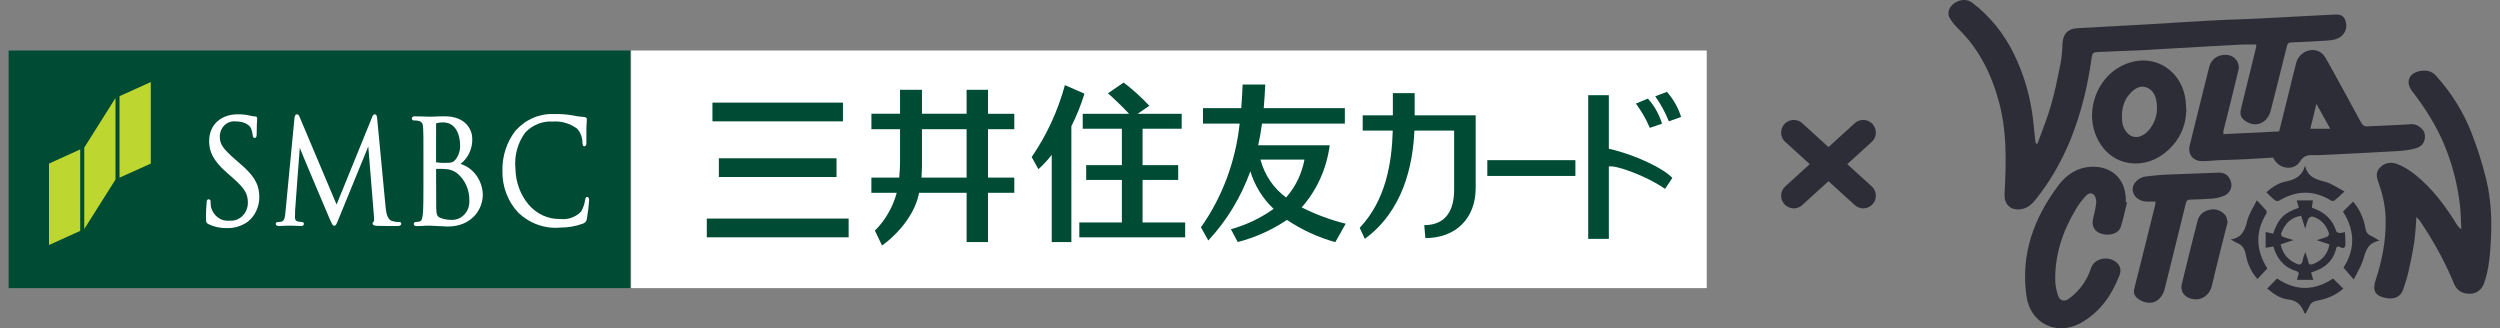 <svg width="198" height="26" viewBox="0 0 198 26" fill="none" xmlns="http://www.w3.org/2000/svg">
<rect x="0" y="0" width="198" height="26" fill="#808080" stroke="none"/>
<path d="M147.567 10.5L142.067 15.5" stroke="#2D2D37" stroke-width="2" stroke-linecap="round" stroke-linejoin="round"/>
<path d="M142.067 10.5L147.567 15.5" stroke="#2D2D37" stroke-width="2" stroke-linecap="round" stroke-linejoin="round"/>
<g clip-path="url(#clip0_697_16219)">
<path d="M178.716 3.53C178.321 3.53 177.925 3.517 177.54 3.53C176.772 3.567 176.014 3.616 175.246 3.653C173.974 3.726 172.688 3.799 171.416 3.872C170.935 3.896 170.467 3.932 169.986 3.958C168.737 4.007 167.501 4.068 166.252 4.115C165.748 4.138 165.711 4.164 165.639 4.697C165.339 6.872 164.811 8.997 163.994 11.036C163.286 12.772 162.373 14.375 161.196 15.834C160.824 16.296 160.392 16.612 159.756 16.586C159.071 16.55 158.724 16.04 158.76 15.359C158.832 14.059 158.879 12.748 158.82 11.448C158.771 10.368 158.628 9.274 158.362 8.243C157.773 5.971 156.777 3.896 155.06 2.243C154.796 1.988 154.556 1.672 154.375 1.356C154.292 1.199 154.302 0.93 154.375 0.748C154.605 0.178 155.541 -0.307 156.237 0.238C157.63 1.319 158.711 2.656 159.49 4.246C160.294 5.885 160.798 7.611 161.015 9.433C161.075 9.968 161.124 10.514 161.184 11.049C161.184 11.159 161.22 11.255 161.243 11.365C161.279 11.365 161.315 11.378 161.362 11.388C161.722 10.381 162.143 9.384 162.43 8.365C162.743 7.308 162.958 6.216 163.175 5.135C163.284 4.6 163.33 4.055 163.343 3.52C163.379 2.718 163.739 2.28 164.52 2.233C166.441 2.123 168.363 2.026 170.297 1.917C171.905 1.82 173.527 1.71 175.135 1.624C176.467 1.551 177.789 1.528 179.123 1.455C180.576 1.382 182.029 1.298 183.483 1.225C183.963 1.201 184.432 1.175 184.912 1.152C185.285 1.128 185.621 1.212 185.753 1.624C185.898 2.037 185.838 2.426 185.549 2.755C185.212 3.131 184.732 3.18 184.276 3.217C183.34 3.277 182.391 3.326 181.455 3.363C181.238 3.363 181.165 3.459 181.119 3.666C180.71 5.365 180.265 7.054 179.846 8.743C179.593 9.751 178.657 10.153 177.829 9.581C177.48 9.351 177.384 9.059 177.48 8.647C177.889 6.994 178.284 5.355 178.693 3.704V3.548L178.716 3.535V3.53Z" fill="#2D2D37"/>
<path d="M191.385 17.169C191.326 17.884 191.302 18.542 191.204 19.197C191.085 20.012 190.904 20.824 190.723 21.638C190.64 22.04 190.483 22.427 190.364 22.829C190.147 23.593 189.523 23.727 188.911 23.593C188.094 23.424 187.879 22.985 188.153 22.173C188.67 20.62 188.97 19.027 188.945 17.388C188.932 16.404 188.728 15.456 188.404 14.545C188.26 14.12 188.104 13.694 188.464 13.305C188.86 12.856 189.4 12.807 189.881 13.002C190.372 13.185 190.843 13.488 191.262 13.817C192.63 14.91 193.664 16.294 194.577 17.777C194.662 17.91 194.758 18.043 194.936 18.153C194.9 17.521 194.9 16.879 194.828 16.247C194.636 14.62 194.241 13.052 193.615 11.535C192.966 9.955 192.066 8.548 191.034 7.211C190.481 6.496 190.794 5.765 191.694 5.621C192.175 5.548 192.594 5.608 192.955 6.023C194.156 7.36 195.094 8.853 195.741 10.516C196.209 11.707 196.594 12.934 196.905 14.184C197.264 15.678 197.36 17.207 197.29 18.75C197.23 19.99 197.158 21.228 196.749 22.405C196.568 22.94 196.16 23.256 195.609 23.267C195.068 23.267 194.6 23.048 194.373 22.502C193.651 20.74 192.728 19.077 191.66 17.497C191.6 17.401 191.515 17.328 191.396 17.205L191.383 17.169H191.385Z" fill="#2D2D37"/>
<path d="M180.015 12.482C179.319 12.518 178.646 12.568 177.961 12.604C177.206 12.641 176.461 12.664 175.704 12.69C175.282 12.714 174.85 12.763 174.431 12.763C173.663 12.763 173.242 12.204 173.436 11.463C173.953 9.422 174.444 7.37 174.961 5.331C175.093 4.808 175.442 4.469 175.957 4.37C176.425 4.284 176.882 4.394 177.157 4.806C177.276 4.989 177.348 5.279 177.302 5.487C176.917 7.103 176.51 8.717 176.102 10.333C176.089 10.406 176.102 10.479 176.089 10.625C177.565 10.552 179.019 10.479 180.508 10.406C180.725 9.544 180.94 8.706 181.144 7.868C181.385 6.908 181.602 5.937 181.853 4.989C182.093 4.091 183.162 3.652 183.87 4.211C184.111 4.404 184.266 4.72 184.423 5C185.287 6.553 186.14 8.122 186.981 9.675C187.113 9.918 187.245 10.028 187.521 10.004C188.675 9.944 189.828 9.918 190.979 9.834C191.46 9.798 191.951 10.236 192.024 10.55C192.143 11.072 191.939 11.558 191.387 11.727C190.883 11.884 190.343 11.947 189.802 11.97C187.76 12.093 185.706 12.189 183.666 12.286H183.33C182.849 12.262 182.466 12.286 182.153 12.795C181.721 13.511 180.495 13.487 180.017 12.456V12.479L180.015 12.482ZM184.553 10.197C184.168 9.506 183.832 8.91 183.459 8.229C183.279 8.971 183.123 9.589 182.979 10.197H184.551H184.553Z" fill="#2D2D37"/>
<path d="M168.473 15.991C168.305 16.646 168.173 17.315 167.969 17.959C167.801 18.494 167.069 18.724 166.396 18.505C165.856 18.322 165.628 17.86 165.784 17.278C165.879 16.913 165.952 16.537 166.011 16.174C166.035 16.028 166.024 15.871 165.988 15.725C165.879 15.299 165.53 15.179 165.23 15.482C164.918 15.81 164.641 16.174 164.413 16.563C163.356 18.325 162.72 20.207 162.779 22.296C162.792 22.684 162.888 23.073 163.007 23.436C163.139 23.825 163.498 23.909 163.824 23.679C164.688 23.061 165.288 22.222 165.613 21.225C165.89 20.411 167.054 20.23 167.667 20.824C167.967 21.103 168.003 21.468 167.847 21.844C167.211 23.447 166.275 24.784 164.713 25.622C162.911 26.582 160.811 25.658 160.498 23.46C160.017 20.145 161.088 17.242 163.056 14.642C163.679 13.816 164.545 13.258 165.601 13.208C167.064 13.135 168.277 13.997 168.362 15.673V16.012C168.399 16.012 168.435 16.025 168.471 16.036V15.987L168.473 15.991Z" fill="#2D2D37"/>
<path d="M173.157 8.595C173.157 10.101 172.508 11.315 171.355 12.19C169.518 13.573 166.863 13.088 165.939 10.574C165.208 8.595 166.144 6.261 167.874 5.303C170.382 3.906 172.953 5.533 173.121 8.182C173.121 8.316 173.144 8.462 173.144 8.595H173.157ZM168.065 9.214V9.517C168.089 10.112 168.45 10.671 168.918 10.817C169.363 10.963 169.914 10.694 170.287 10.185C170.804 9.493 170.935 8.715 170.767 7.901C170.672 7.428 170.395 7.026 169.904 6.893C169.482 6.783 169.123 6.99 168.823 7.282C168.269 7.804 168.054 8.472 168.054 9.214H168.067H168.065Z" fill="#2D2D37"/>
<path d="M170.708 15.967H170.072C169.448 15.967 168.967 15.591 168.908 15.069C168.859 14.56 169.329 14.061 169.953 13.975C170.48 13.915 171.021 13.853 171.561 13.829C172.955 13.769 174.346 13.72 175.74 13.672C176.257 13.659 176.593 13.964 176.712 14.487C176.798 14.889 176.581 15.325 176.136 15.507C175.849 15.63 175.546 15.701 175.236 15.726C174.646 15.776 174.059 15.787 173.47 15.812C173.265 15.812 173.18 15.862 173.121 16.092C172.58 18.339 172.004 20.585 171.453 22.845C171.189 23.926 170.263 24.302 169.363 23.683C169.076 23.49 168.942 23.221 169.04 22.845C169.604 20.634 170.144 18.412 170.697 16.201C170.71 16.141 170.697 16.079 170.71 15.971L170.708 15.967Z" fill="#2D2D37"/>
<path d="M176.435 17.57C176.255 18.286 176.076 18.991 175.895 19.695C175.655 20.68 175.403 21.664 175.174 22.659C175.054 23.181 174.62 23.606 174.142 23.69C173.637 23.776 173.084 23.567 172.869 23.168C172.784 22.998 172.737 22.742 172.784 22.56C173.193 20.86 173.614 19.171 174.046 17.482C174.178 16.984 174.55 16.704 175.031 16.608C175.523 16.511 175.955 16.694 176.267 17.07C176.363 17.192 176.376 17.398 176.423 17.579L176.435 17.566V17.57Z" fill="#2D2D37"/>
<path d="M179.438 19.646V18.372C179.665 18.422 179.846 18.469 180.027 18.506C180.472 17.231 180.94 16.853 182.067 16.453C182.018 16.284 181.972 16.101 181.899 15.871H183.184C183.161 16.064 183.125 16.26 183.099 16.453C184.061 16.769 184.734 17.341 185.034 18.323C185.057 18.396 185.214 18.445 185.31 18.456C185.419 18.456 185.527 18.419 185.719 18.383C185.731 18.723 185.768 19.028 185.755 19.343C185.755 19.573 185.646 19.732 185.372 19.586C185.253 19.526 185.082 19.453 185.023 19.683C184.782 20.691 184.097 21.249 183.15 21.542C183.114 21.542 183.091 21.578 183.042 21.591C183.091 21.761 183.138 21.931 183.21 22.163H181.925C181.961 22.017 181.974 21.896 182.021 21.797C182.129 21.591 181.997 21.518 181.853 21.469C180.891 21.176 180.34 20.508 180.05 19.526C179.859 19.563 179.665 19.586 179.438 19.623V19.646ZM180.627 19.343C180.782 20.096 181.204 20.57 181.827 20.863C182.127 21.009 182.318 20.972 182.38 20.596C182.404 20.414 182.489 20.244 182.572 19.965C182.68 20.293 182.776 20.5 182.812 20.716C182.848 20.959 182.993 20.983 183.161 20.923C183.882 20.656 184.351 20.158 184.493 19.356C184.17 19.247 183.857 19.137 183.485 19.017C183.808 18.92 184.074 18.847 184.312 18.75C184.385 18.714 184.48 18.557 184.457 18.484C184.24 17.816 183.821 17.343 183.148 17.148C183.065 17.124 182.872 17.233 182.825 17.33C182.716 17.549 182.67 17.792 182.574 18.108C182.455 17.719 182.357 17.416 182.25 17.087C181.446 17.221 180.989 17.695 180.701 18.398C180.606 18.628 180.701 18.727 180.893 18.787C181.11 18.86 181.325 18.92 181.638 19.017C181.242 19.15 180.952 19.236 180.642 19.346H180.629L180.627 19.343Z" fill="#2D2D37"/>
<path d="M185.598 21.202C186.534 19.769 186.534 18.276 185.562 16.756C185.815 16.501 186.079 16.247 186.366 15.968C186.906 16.587 187.206 17.315 187.351 18.116C187.4 18.396 187.506 18.542 187.736 18.652C187.94 18.748 188.145 18.881 188.457 19.064C187.545 19.221 187.364 19.853 187.172 20.534C187.017 21.08 186.691 21.565 186.417 22.137C186.104 21.785 185.876 21.518 185.6 21.189V21.202H185.598Z" fill="#2D2D37"/>
<path d="M176.653 18.968C177.612 18.821 177.806 18.19 177.985 17.474C178.116 16.939 178.453 16.453 178.742 15.871C179.042 16.187 179.27 16.417 179.474 16.66C179.523 16.72 179.534 16.853 179.497 16.915C178.597 18.372 178.67 19.818 179.57 21.262C179.319 21.542 179.065 21.808 178.789 22.1C178.285 21.529 177.997 20.86 177.865 20.169C177.78 19.696 177.602 19.416 177.18 19.245C177.048 19.195 176.929 19.111 176.663 18.952L176.65 18.965L176.653 18.968Z" fill="#2D2D37"/>
<path d="M185.682 15.166C185.37 15.459 185.142 15.676 184.901 15.871C184.842 15.921 184.684 15.931 184.614 15.884C183.233 15.022 181.852 15.082 180.471 15.908C180.399 15.944 180.231 15.908 180.159 15.848C179.931 15.665 179.737 15.459 179.499 15.229C179.967 14.803 180.471 14.487 181.025 14.378C181.769 14.232 182.333 13.952 182.561 13.114C182.765 14.062 183.461 14.208 184.195 14.414C184.687 14.547 185.121 14.876 185.684 15.166H185.682Z" fill="#2D2D37"/>
<path d="M184.77 22.053C185.047 22.319 185.311 22.575 185.587 22.854C184.998 23.389 184.279 23.679 183.51 23.815C183.174 23.875 183.006 24.008 182.887 24.287C182.802 24.481 182.696 24.653 182.587 24.859C182.538 24.81 182.515 24.799 182.504 24.775C182.276 24.193 181.951 23.791 181.232 23.718C180.608 23.658 180.055 23.269 179.563 22.856C179.84 22.577 180.091 22.321 180.344 22.055C181.834 23.076 183.323 23.026 184.764 22.068L184.776 22.055L184.77 22.053Z" fill="#2D2D37"/>
</g>
<path d="M135.173 4H49.986V22.818H135.173V4Z" fill="white"/>
<path d="M49.912 4H0.684V22.818H49.912V4Z" fill="#004B34"/>
<path d="M3.88 12.956V19.406L6.353 18.286V11.832L3.88 12.956Z" fill="#BED730"/>
<path d="M9.466 7.618V14.073L11.941 12.956V6.497L9.466 7.618Z" fill="#BED730"/>
<path d="M6.673 11.69V18.141L9.147 14.219V7.761L6.673 11.69Z" fill="#BED730"/>
<path d="M16.565 11.166C16.565 11.94 16.804 12.659 17.969 13.678L18.446 14.098C19.374 14.917 19.632 15.337 19.632 16.064C19.631 16.259 19.592 16.452 19.518 16.631C19.444 16.81 19.336 16.97 19.202 17.103C19.067 17.235 18.909 17.337 18.736 17.401C18.563 17.466 18.38 17.492 18.197 17.477C17.869 17.517 17.538 17.43 17.265 17.231C16.992 17.033 16.795 16.736 16.709 16.396C16.688 16.263 16.679 16.129 16.682 15.994C16.682 15.933 16.682 15.787 16.526 15.787C16.37 15.787 16.372 15.96 16.364 16.046L16.354 16.181C16.336 16.416 16.311 16.793 16.311 17.247C16.311 17.555 16.318 17.648 16.508 17.752C16.966 17.972 17.464 18.079 17.965 18.065C18.546 18.084 19.117 17.913 19.604 17.575C19.892 17.353 20.126 17.061 20.288 16.724C20.45 16.387 20.535 16.014 20.537 15.635C20.537 14.75 20.279 14.023 18.964 12.917L18.672 12.667C17.662 11.783 17.41 11.424 17.41 10.841C17.406 10.672 17.436 10.504 17.497 10.348C17.557 10.192 17.648 10.052 17.764 9.936C17.879 9.82 18.016 9.731 18.165 9.676C18.315 9.62 18.474 9.599 18.631 9.613C19.509 9.613 19.802 10.003 19.886 10.167C19.952 10.338 19.995 10.517 20.015 10.7C20.02 10.786 20.037 10.925 20.177 10.925C20.33 10.925 20.33 10.7 20.33 10.582C20.33 9.978 20.353 9.622 20.363 9.471L20.371 9.38C20.371 9.273 20.31 9.219 20.188 9.219C20.069 9.217 19.95 9.198 19.835 9.164C19.506 9.085 19.17 9.048 18.833 9.053C17.477 9.053 16.566 9.902 16.566 11.167" fill="white"/>
<path d="M29.47 9.284C29.47 9.293 26.673 16.167 26.657 16.199C26.641 16.178 23.732 9.271 23.732 9.271C23.692 9.167 23.638 9.054 23.512 9.054C23.371 9.054 23.339 9.242 23.324 9.324C23.324 9.329 22.614 16.729 22.614 16.729C22.581 17.123 22.549 17.496 22.293 17.554C22.201 17.576 22.107 17.586 22.012 17.583C21.913 17.583 21.837 17.642 21.837 17.718C21.837 17.795 21.868 17.9 22.078 17.9C22.25 17.9 22.559 17.884 22.685 17.878C22.81 17.872 22.85 17.872 22.85 17.872H23.094C23.212 17.872 23.564 17.893 23.817 17.9C23.901 17.9 24.066 17.9 24.066 17.718C24.062 17.678 24.043 17.641 24.013 17.615C23.984 17.589 23.946 17.576 23.907 17.58C23.79 17.581 23.672 17.564 23.559 17.529C23.502 17.515 23.451 17.48 23.415 17.431C23.379 17.381 23.36 17.32 23.362 17.257C23.362 17.063 23.362 16.867 23.372 16.688C23.372 16.688 23.733 11.706 23.743 11.706C23.718 11.706 26.119 17.358 26.119 17.358C26.317 17.788 26.358 17.878 26.472 17.878C26.599 17.878 26.637 17.787 26.794 17.398C26.799 17.398 29.168 11.6 29.168 11.6L29.619 17.163C29.623 17.233 29.623 17.288 29.629 17.339C29.629 17.43 29.629 17.537 29.612 17.544C29.582 17.553 29.556 17.572 29.537 17.6C29.519 17.627 29.51 17.66 29.512 17.694C29.512 17.837 29.662 17.872 29.852 17.885C30.233 17.907 31.286 17.9 31.498 17.9C31.758 17.9 31.779 17.761 31.779 17.718C31.779 17.675 31.765 17.583 31.626 17.583C31.418 17.587 31.211 17.555 31.013 17.489C30.633 17.344 30.574 16.729 30.535 16.361L29.876 9.432C29.866 9.275 29.845 9.054 29.681 9.054C29.554 9.054 29.498 9.199 29.467 9.284" fill="white"/>
<path d="M34.54 9.789C34.54 9.77 34.54 9.764 34.603 9.746C34.764 9.71 34.929 9.692 35.093 9.694C36.088 9.694 36.442 10.652 36.442 11.55C36.447 11.946 36.319 12.331 36.08 12.635C35.879 12.877 35.761 12.9 35.177 12.9C34.969 12.905 34.761 12.891 34.555 12.858C34.548 12.858 34.535 12.844 34.535 12.814C34.535 12.785 34.54 9.79 34.54 9.79M34.451 9.231L34.057 9.242H33.921C33.693 9.231 33.221 9.214 32.863 9.214C32.803 9.214 32.619 9.214 32.619 9.384C32.619 9.405 32.623 9.427 32.632 9.447C32.64 9.467 32.652 9.485 32.667 9.5C32.682 9.514 32.7 9.526 32.719 9.532C32.739 9.539 32.759 9.542 32.779 9.54C32.893 9.537 33.006 9.546 33.118 9.566C33.41 9.634 33.492 9.754 33.513 10.132C33.536 10.491 33.536 10.81 33.536 12.566V14.551C33.536 15.609 33.536 16.522 33.485 16.991C33.438 17.328 33.391 17.507 33.241 17.537C33.142 17.564 33.041 17.578 32.94 17.581C32.919 17.579 32.899 17.58 32.879 17.586C32.859 17.592 32.841 17.603 32.825 17.617C32.81 17.631 32.797 17.648 32.788 17.668C32.779 17.687 32.774 17.709 32.773 17.731C32.773 17.908 32.961 17.908 33.023 17.908C33.249 17.908 33.575 17.885 33.813 17.873H34.057L34.464 17.892C34.817 17.913 35.308 17.941 35.463 17.941C37.285 17.941 38.238 16.663 38.238 15.4C38.219 14.85 38.039 14.32 37.722 13.885C37.405 13.451 36.968 13.134 36.473 12.98C36.77 12.756 37.011 12.456 37.174 12.108C37.336 11.761 37.415 11.375 37.404 10.987C37.404 10.326 36.942 9.211 35.21 9.211C34.926 9.21 34.663 9.217 34.449 9.23L34.451 9.231ZM34.863 17.254C34.585 17.107 34.582 17.002 34.548 16.488V16.442C34.54 16.278 34.54 14.857 34.54 14.011V13.372C34.979 13.372 35.248 13.379 35.335 13.394H35.341C35.644 13.414 35.935 13.522 36.184 13.706C36.501 13.959 36.755 14.29 36.927 14.67C37.099 15.051 37.182 15.47 37.171 15.892C37.181 16.093 37.151 16.295 37.084 16.483C37.017 16.672 36.914 16.843 36.781 16.986C36.649 17.13 36.489 17.241 36.313 17.315C36.137 17.388 35.949 17.422 35.76 17.413C35.454 17.418 35.149 17.363 34.861 17.252L34.863 17.254Z" fill="white"/>
<path d="M40.823 10.357C40.133 11.245 39.767 12.369 39.792 13.522C39.778 14.147 39.886 14.768 40.108 15.346C40.331 15.924 40.663 16.446 41.085 16.88C41.537 17.299 42.064 17.617 42.634 17.813C43.205 18.01 43.806 18.081 44.403 18.022C45.011 18.025 45.615 17.917 46.19 17.703C46.268 17.676 46.337 17.625 46.389 17.557C46.441 17.489 46.473 17.406 46.482 17.319C46.568 16.833 46.627 16.343 46.659 15.85C46.653 15.622 46.554 15.601 46.506 15.601C46.374 15.601 46.359 15.75 46.339 15.844C46.294 16.17 46.185 16.483 46.019 16.762C45.803 16.979 45.545 17.144 45.264 17.245C44.982 17.346 44.683 17.38 44.388 17.345C43.913 17.359 43.441 17.264 43.004 17.065C42.567 16.867 42.176 16.569 41.857 16.194C41.214 15.422 40.848 14.432 40.825 13.399C40.769 12.882 40.809 12.358 40.944 11.858C41.079 11.358 41.306 10.891 41.611 10.485C41.898 10.188 42.239 9.958 42.614 9.81C42.989 9.662 43.389 9.599 43.788 9.626C44.47 9.579 45.147 9.777 45.71 10.191C45.97 10.483 46.119 10.868 46.128 11.271C46.137 11.406 46.136 11.587 46.285 11.583C46.435 11.579 46.442 11.391 46.442 11.265V10.869C46.442 10.626 46.442 10.323 46.442 10.104C46.449 9.857 46.461 9.714 46.47 9.615L46.478 9.466C46.478 9.342 46.411 9.281 46.273 9.268C45.954 9.246 45.636 9.202 45.322 9.136L45.283 9.128C44.807 9.049 44.325 9.018 43.843 9.035C43.281 9.011 42.721 9.117 42.2 9.345C41.679 9.574 41.211 9.918 40.826 10.356" fill="white"/>
<path d="M124.771 12.685H117.795V13.935H124.771V12.685Z" fill="#004B34"/>
<path d="M127.42 7.538H125.786V18.916H127.42V13.185C127.961 13.059 130.4 13.926 131.871 14.959L132.45 14.092C131.792 13.369 129.589 12.276 127.42 11.778V7.538Z" fill="#004B34"/>
<path d="M131.093 7.627C131.528 8.238 131.891 8.904 132.174 9.61L133.144 9.26C132.908 8.52 132.525 7.843 132.021 7.276L131.093 7.627Z" fill="#004B34"/>
<path d="M131.634 9.797C131.405 9.053 131.022 8.374 130.514 7.81L129.563 8.205C130.003 8.795 130.373 9.439 130.665 10.124L131.633 9.797" fill="#004B34"/>
<path d="M112.042 7.377H110.314V9.136H107.926V10.344H110.306C110.233 12.986 109.726 15.887 107.689 18.042L108.095 18.917C111.147 16.678 111.899 13.071 112.022 10.344H115.167V15.029C115.167 16.601 114.557 17.83 112.803 17.83L112.888 18.857C115.28 18.857 116.874 17.314 116.874 14.886V9.134H112.042V7.375" fill="#004B34"/>
<path d="M76.555 10.233V14.068H72.986C72.999 13.904 73.019 13.361 73.019 13.209V10.234H76.555M76.555 7.111V9.008H73.019V7.111H71.283V9.008H69.016V10.23H71.283V12.857C71.283 13.102 71.257 13.744 71.22 14.065H69.013V15.269H71.022C70.709 16.416 70.112 17.451 69.293 18.265L69.856 19.441C70.422 19.068 72.38 17.44 72.793 15.269H76.555V19.173H78.249V15.269H80.333V14.068H78.249V10.233H80.333V9.011H78.249V7.114L76.555 7.111Z" fill="#004B34"/>
<path d="M90.492 17.618V14.249H93.313V13.078H90.492V10.194H93.59V9.015H90.094L90.108 9.007L91.026 8.378C90.399 7.703 89.719 7.087 88.992 6.538L87.749 7.39C88.169 7.748 88.96 8.51 89.422 9.015H85.752V10.194H88.853V13.078H86.025V14.249H88.853V17.618H85.482V18.797H93.865V17.618H90.491" fill="#004B34"/>
<path d="M85.89 7.419L84.341 6.742C83.783 8.791 82.892 10.719 81.708 12.438L82.242 13.399C82.627 13.057 82.98 12.676 83.297 12.261V19.174H84.852V10C85.267 9.176 85.614 8.313 85.887 7.424" fill="#004B34"/>
<path d="M66.252 12.536H56.934V14.02H66.252V12.536Z" fill="#004B34"/>
<path d="M66.761 8.128H56.426V9.611H66.761V8.128Z" fill="#004B34"/>
<path d="M67.213 17.311H55.978V18.795H67.213V17.311Z" fill="#004B34"/>
<path d="M99.826 12.643H103.313C103.102 13.768 102.598 14.807 101.859 15.641C100.875 14.925 100.156 13.865 99.827 12.643M106.579 17.718C105.377 17.421 104.208 16.987 103.093 16.424C104.294 15.071 105.071 13.352 105.314 11.506H99.65C99.774 10.959 99.869 10.386 99.951 9.788H106.512V8.562H100.088C100.14 7.963 100.178 7.342 100.208 6.696H98.415C98.405 7.002 98.365 7.878 98.308 8.562H95.276V9.788H98.18C97.866 12.771 96.807 15.608 95.114 18.005L95.699 19.047C97.152 17.486 98.285 15.621 99.027 13.568C99.38 14.719 100.017 15.746 100.872 16.541C99.837 17.279 98.693 17.824 97.488 18.154L98.029 19.169C99.409 18.814 100.725 18.222 101.927 17.416C103.111 18.209 104.403 18.803 105.756 19.177L106.579 17.718Z" fill="#004B34"/>
<defs>
<clipPath id="clip0_697_16219">
<rect width="43" height="26" fill="white" transform="translate(154.317)"/>
</clipPath>
</defs>
</svg>
